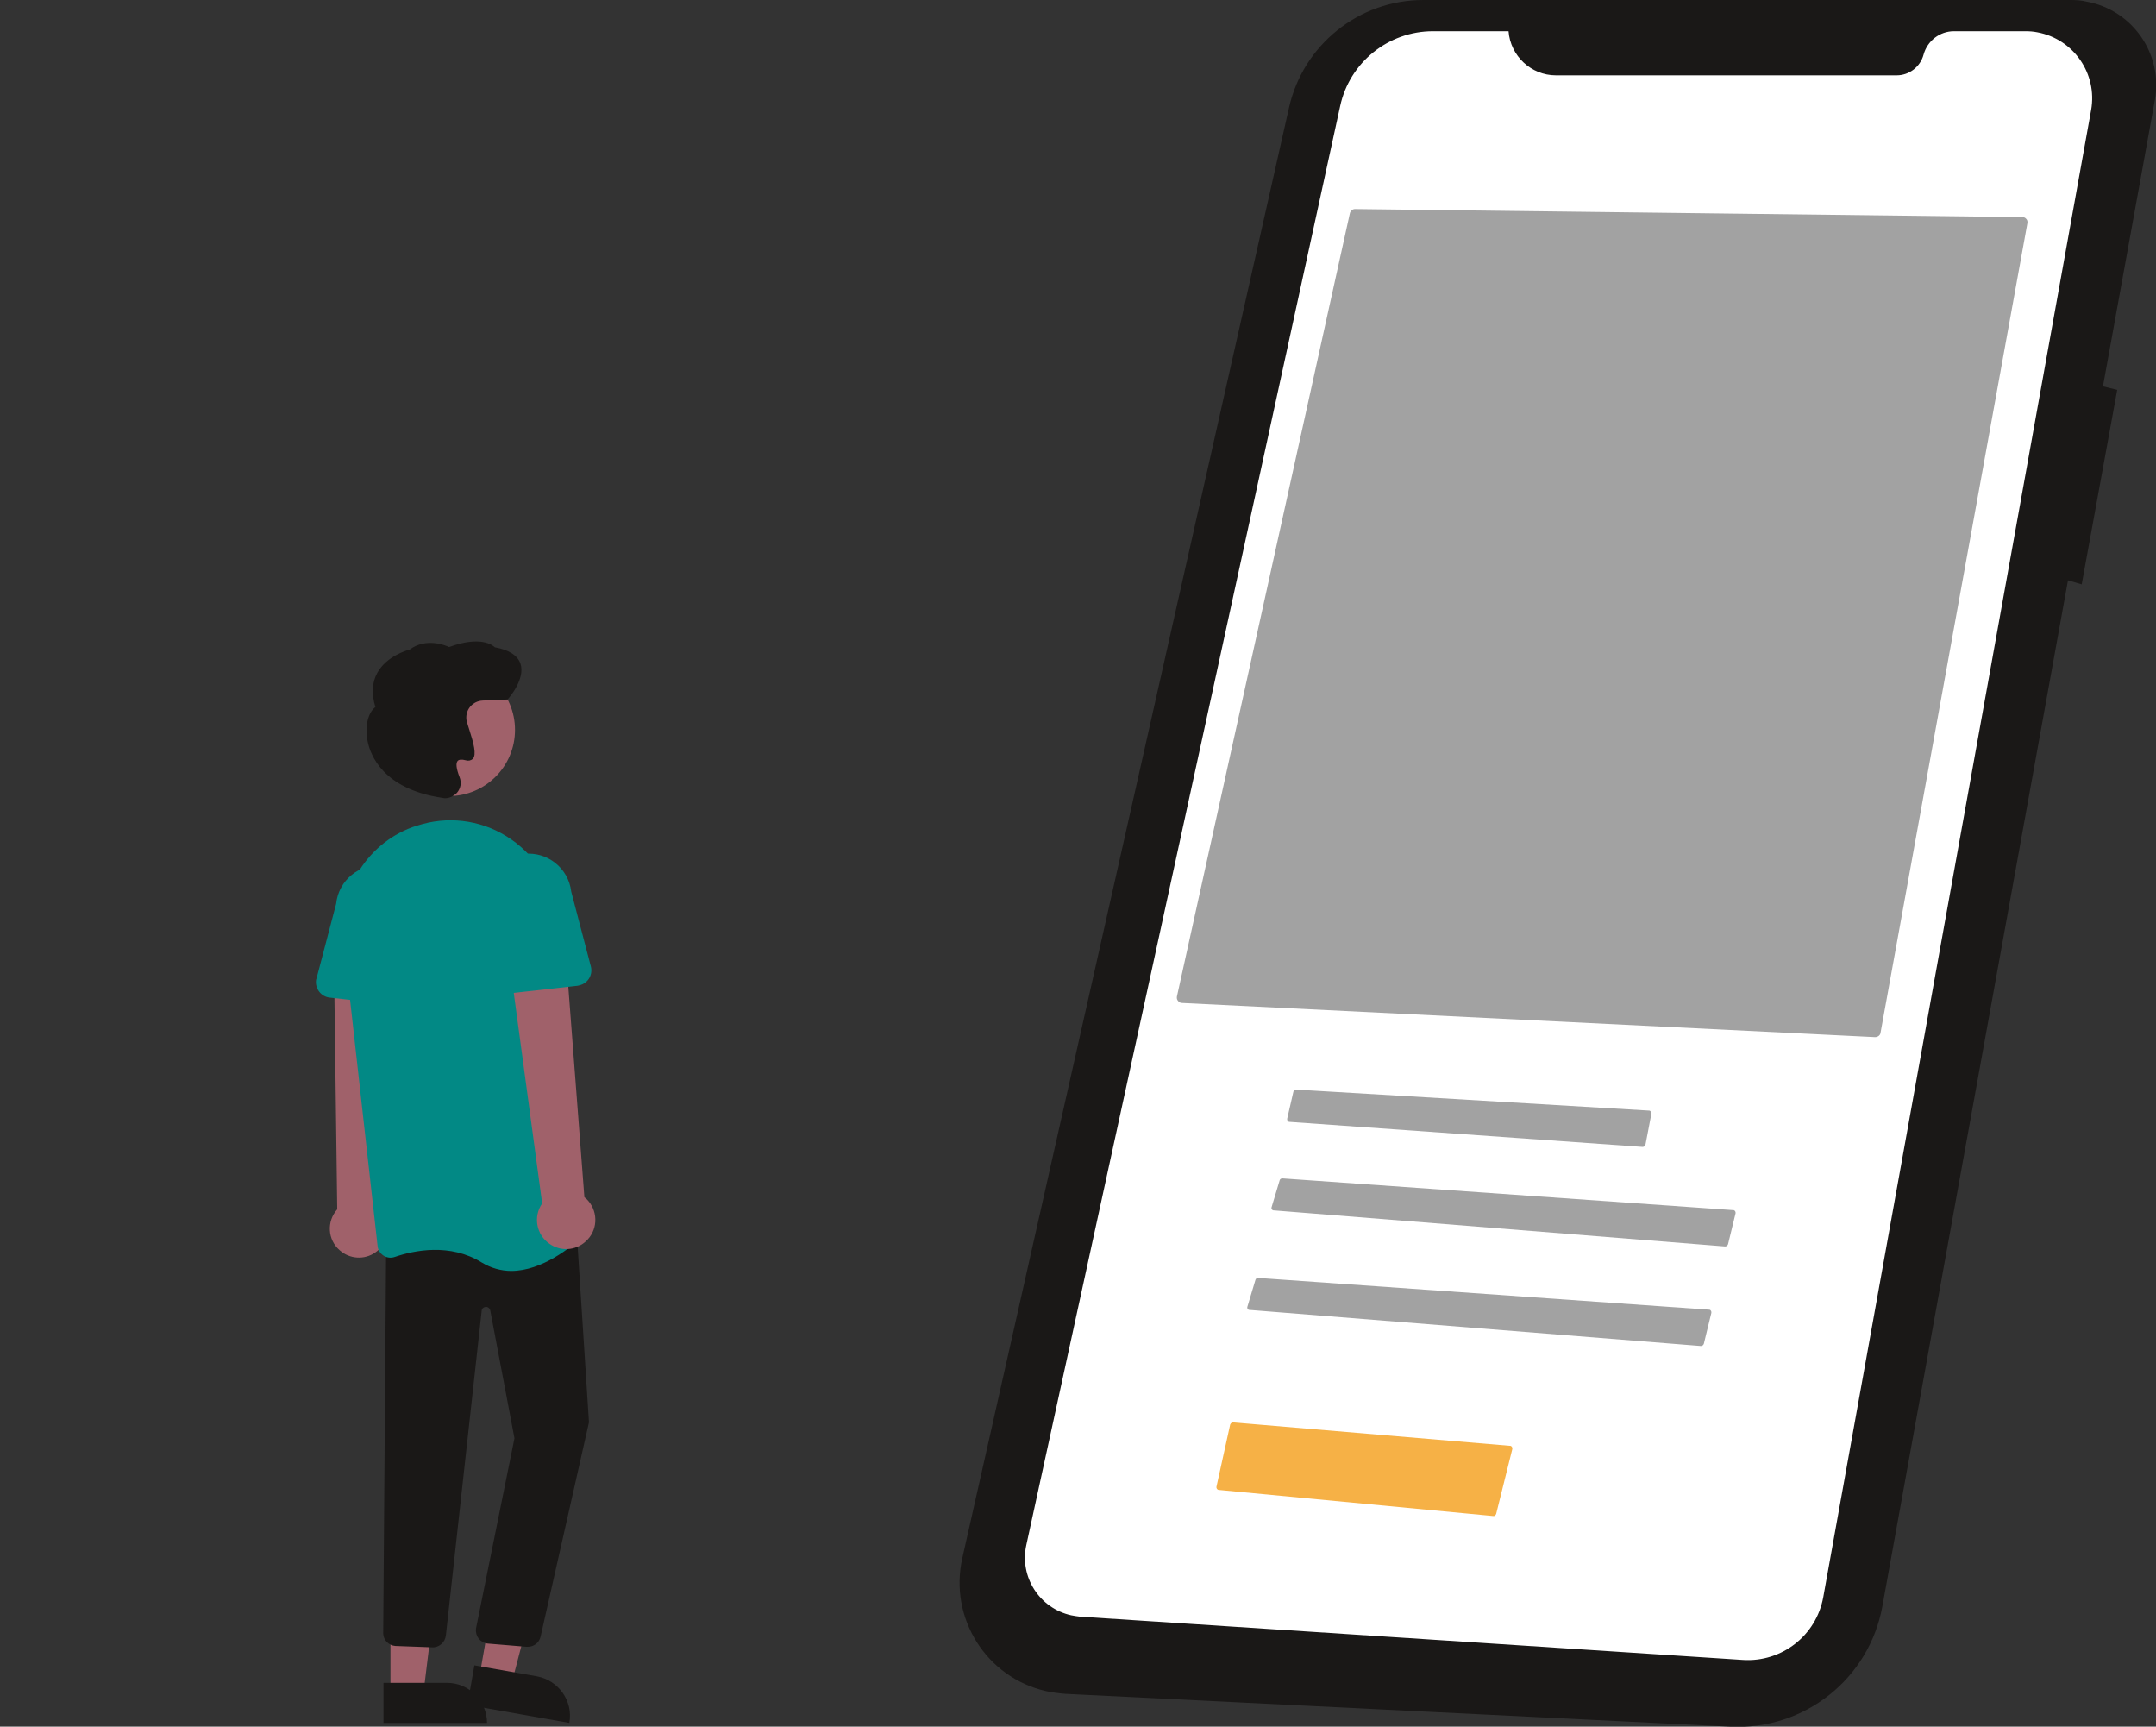 <?xml version="1.0" encoding="utf-8"?>
<!-- Generator: Adobe Illustrator 24.3.0, SVG Export Plug-In . SVG Version: 6.00 Build 0)  -->
<svg version="1.1" id="Layer_1" xmlns="http://www.w3.org/2000/svg" xmlns:xlink="http://www.w3.org/1999/xlink" x="0px" y="0px"
	 viewBox="0 0 801.6 641.8" style="enable-background:new 0 0 801.6 641.8;" xml:space="preserve">
<rect x="0" y="0" width="801.6" height="641.8" fill="#333333" stroke="none"/>
<style type="text/css">
	.st0{fill:#1A1817;}
	.st1{fill:#FFFFFF;}
	.st2{fill:#A2A2A2;}
	.st3{fill:#F6B146;}
	.st4{fill:#A0616A;}
	.st5{fill:#028985;}
</style>
<g id="Group_6" transform="translate(-231.222 -125)">
	<path id="Path_80-140" class="st0" d="M1001,125H760.4c-23.9,0-44.6,16.6-49.9,39.9L589,704.2c-5,22.3,9,44.4,31.2,49.4
		c2.3,0.5,4.7,0.8,7.1,1l247.4,12.2c27.4,1.3,51.5-17.8,56.4-44.8l69-381.3l5.1,1.5l13.2-72.3l-5.3-1.3l19.3-106.4
		c3.1-17.1-8.3-33.5-25.4-36.6C1005,125.1,1003,125,1001,125L1001,125z"/>
	<path id="Path_81-141" class="st1" d="M792.1,136.6H764c-16.6,0-31,11.6-34.5,27.8L612.8,699.3c-2.6,11.8,4.9,23.5,16.7,26.1
		c1.1,0.2,2.2,0.4,3.2,0.5L879.3,742c14.4,0.9,27.2-9.1,29.8-23.3l99.6-552.8c2.4-13.5-6.5-26.4-20-28.9c-1.5-0.3-2.9-0.4-4.4-0.4
		h-26.6c-5.3,0-9.9,3.6-11.3,8.7l0,0c-1.2,4.5-5.3,7.7-10,7.7H809.7C800.5,153,792.8,145.8,792.1,136.6z"/>
	<path id="Path_93-142" class="st2" d="M928.4,510.5c1,0,1.9-0.7,2-1.6L985,208c0.1-0.6,0-1.2-0.4-1.6c-0.4-0.5-0.9-0.7-1.5-0.7
		L735,202.7h0c-0.9,0-1.7,0.7-1.9,1.6l-64.3,291.1c-0.1,0.6,0,1.2,0.4,1.6c0.3,0.5,0.9,0.8,1.5,0.8L928.4,510.5z"/>
	<path id="Path_94-143" class="st2" d="M713.1,530c-0.5,0-0.9,0.3-1,0.8l-2.3,10c-0.1,0.5,0.2,1.1,0.7,1.2c0.1,0,0.1,0,0.2,0
		l131.2,9.3c0.5,0,1-0.3,1.1-0.8l2.2-11.5c0.1-0.5-0.2-1.1-0.8-1.2c0,0-0.1,0-0.1,0L713.1,530L713.1,530z"/>
	<path id="Path_95-144" class="st2" d="M872.6,588.3c0.5,0,0.9-0.3,1.1-0.8l2.8-11.5c0.1-0.5-0.2-1.1-0.7-1.2c-0.1,0-0.1,0-0.2,0
		L708,563c-0.5,0-0.9,0.3-1,0.7l-3,10c-0.2,0.5,0.1,1.1,0.7,1.2c0.1,0,0.1,0,0.2,0L872.6,588.3z"/>
	<path id="Path_96-145" class="st2" d="M863.6,625.3c0.5,0,0.9-0.3,1.1-0.8l2.8-11.5c0.1-0.5-0.2-1.1-0.7-1.2c-0.1,0-0.1,0-0.2,0
		L699,600c-0.5,0-0.9,0.3-1,0.7l-3,10c-0.2,0.5,0.1,1.1,0.7,1.2c0.1,0,0.1,0,0.2,0L863.6,625.3z"/>
	<path id="Path_97-147" class="st3" d="M786.4,688.5c0.5,0.1,0.9-0.3,1.1-0.8l6-24.1c0.1-0.5-0.2-1.1-0.7-1.2c-0.1,0-0.1,0-0.2,0
		l-102.9-8.7c-0.5,0-0.9,0.3-1.1,0.8l-5.1,23.1c-0.1,0.5,0.2,1.1,0.8,1.2c0,0,0.1,0,0.1,0L786.4,688.5z"/>
	<path id="Path_111-148" class="st4" d="M370.8,590.5c4.9-3.4,6.1-10,2.8-14.9c-0.4-0.5-0.8-1-1.2-1.5l4.2-93l-21.2,2.4l1.2,91
		c-4,4.5-3.6,11.3,0.9,15.2C361.2,593,366.7,593.4,370.8,590.5L370.8,590.5z"/>
	<path id="Path_112-149" class="st4" d="M409.5,748l12.1,2.1l11.9-45.6l-15.8-3.1L409.5,748z"/>
	<path id="Path_113-150" class="st0" d="M442.9,765.4l-37.9-6.7l2.6-14.7l23.3,4.1C438.9,749.6,444.4,757.3,442.9,765.4L442.9,765.4
		L442.9,765.4z"/>
	<path id="Path_114-151" class="st4" d="M376.4,754h12.3l5.8-47.3h-18.1L376.4,754z"/>
	<path id="Path_115-152" class="st0" d="M412.3,765.4l-38.5,0l0-14.9l23.6,0C405.6,750.5,412.3,757.2,412.3,765.4L412.3,765.4
		L412.3,765.4L412.3,765.4z"/>
	<path id="Path_116-153" class="st0" d="M427.5,737.1c-0.2,0-0.4,0-0.6,0l-14.4-1.2c-2.7-0.3-4.6-2.7-4.3-5.4c0-0.1,0-0.2,0-0.2
		l14.3-70.7l-9-47.5c-0.2-0.9-1-1.5-1.9-1.3c-0.7,0.1-1.3,0.7-1.3,1.5l-13.3,120.6c-0.3,2.6-2.6,4.6-5.2,4.4l-13.6-0.5
		c-2.5-0.2-4.4-2.2-4.5-4.6l1.1-145.8l70.5-8.8l4.9,76l0,0.1l-18,79.7C431.7,735.5,429.8,737.1,427.5,737.1z"/>
	<circle id="Ellipse_16" class="st4" cx="398.1" cy="396.3" r="24.6"/>
	<path id="Path_117-154" class="st5" d="M421.3,597.4c-3.8,0-7.6-1.1-10.9-3.1c-11.9-7.4-25.4-4.5-32.4-2.1c-1.4,0.5-3,0.3-4.2-0.5
		c-1.2-0.8-2.1-2.1-2.2-3.6l-12.7-113.6c-2.1-19,9.3-36.9,27.3-42.6l0,0c0.7-0.2,1.4-0.4,2.1-0.6c11.3-3.1,23.4-1,33,5.7
		c9.8,6.8,16.1,17.5,17.2,29.4L449,580.9c0.1,1.5-0.4,3-1.5,4C443.7,588.4,432.8,597.4,421.3,597.4z"/>
	<path id="Path_118-155" class="st5" d="M382.5,499l-28.7-3.2c-3.1-0.3-5.4-3.2-5.1-6.3c0-0.3,0.1-0.6,0.2-0.8l7.3-27.8
		c0.9-8.7,8.7-15.1,17.4-14.2c8.7,0.9,15.1,8.7,14.2,17.4c0,0.1,0,0.2,0,0.3l1.1,28.7c0.1,3.2-2.3,5.8-5.5,5.9
		C383.1,499,382.8,499,382.5,499L382.5,499z"/>
	<path id="Path_119-156" class="st4" d="M448.9,586.5c4.5-3.9,4.9-10.7,1-15.2c-0.4-0.5-0.9-0.9-1.4-1.3l-7.1-92.8l-20.8,4.7
		l12.2,90.4c-3.4,4.9-2.2,11.6,2.7,15C439.6,590.2,445.2,589.9,448.9,586.5L448.9,586.5z"/>
	<path id="Path_120-157" class="st5" d="M412.7,493.1c-1.2-1.1-1.9-2.7-1.8-4.4l1.1-28.7c-1-8.7,5.3-16.6,14-17.6
		c8.7-1,16.6,5.3,17.6,14l7.3,27.8c0.8,3.1-1,6.2-4.1,7c-0.3,0.1-0.5,0.1-0.8,0.2l-28.7,3.2C415.5,494.8,413.9,494.3,412.7,493.1
		L412.7,493.1z"/>
	<path id="Path_121-158" class="st0" d="M396.7,421.7c-0.4,0-0.9-0.1-1.3-0.2l-0.1,0c-21.6-3.3-26.4-15.8-27.4-21
		c-1.1-5.4,0.1-10.6,2.9-12.7c-1.5-4.8-1.3-9.1,0.7-12.7c3.5-6.3,11.1-8.4,12.1-8.7c6.1-4.5,13.3-1.5,14.6-0.9
		c11.7-4.3,16.2-0.7,17,0.1c5.2,0.9,8.4,3,9.5,6c2,5.7-4.3,12.9-4.6,13.2l-0.1,0.2l-9.4,0.4c-3.5,0.2-6.2,3.1-6,6.7
		c0,0.2,0,0.4,0.1,0.7l0,0c0.3,1.1,0.6,2.3,1,3.4c1.6,5,2.8,9.3,1.3,10.9c-0.7,0.6-1.7,0.8-2.6,0.5c-1.5-0.4-2.5-0.3-3,0.2
		c-0.8,0.9-0.5,3,0.7,6.1c0.8,2,0.4,4.2-1,5.8C399.8,421,398.3,421.7,396.7,421.7L396.7,421.7z"/>
</g>
</svg>
